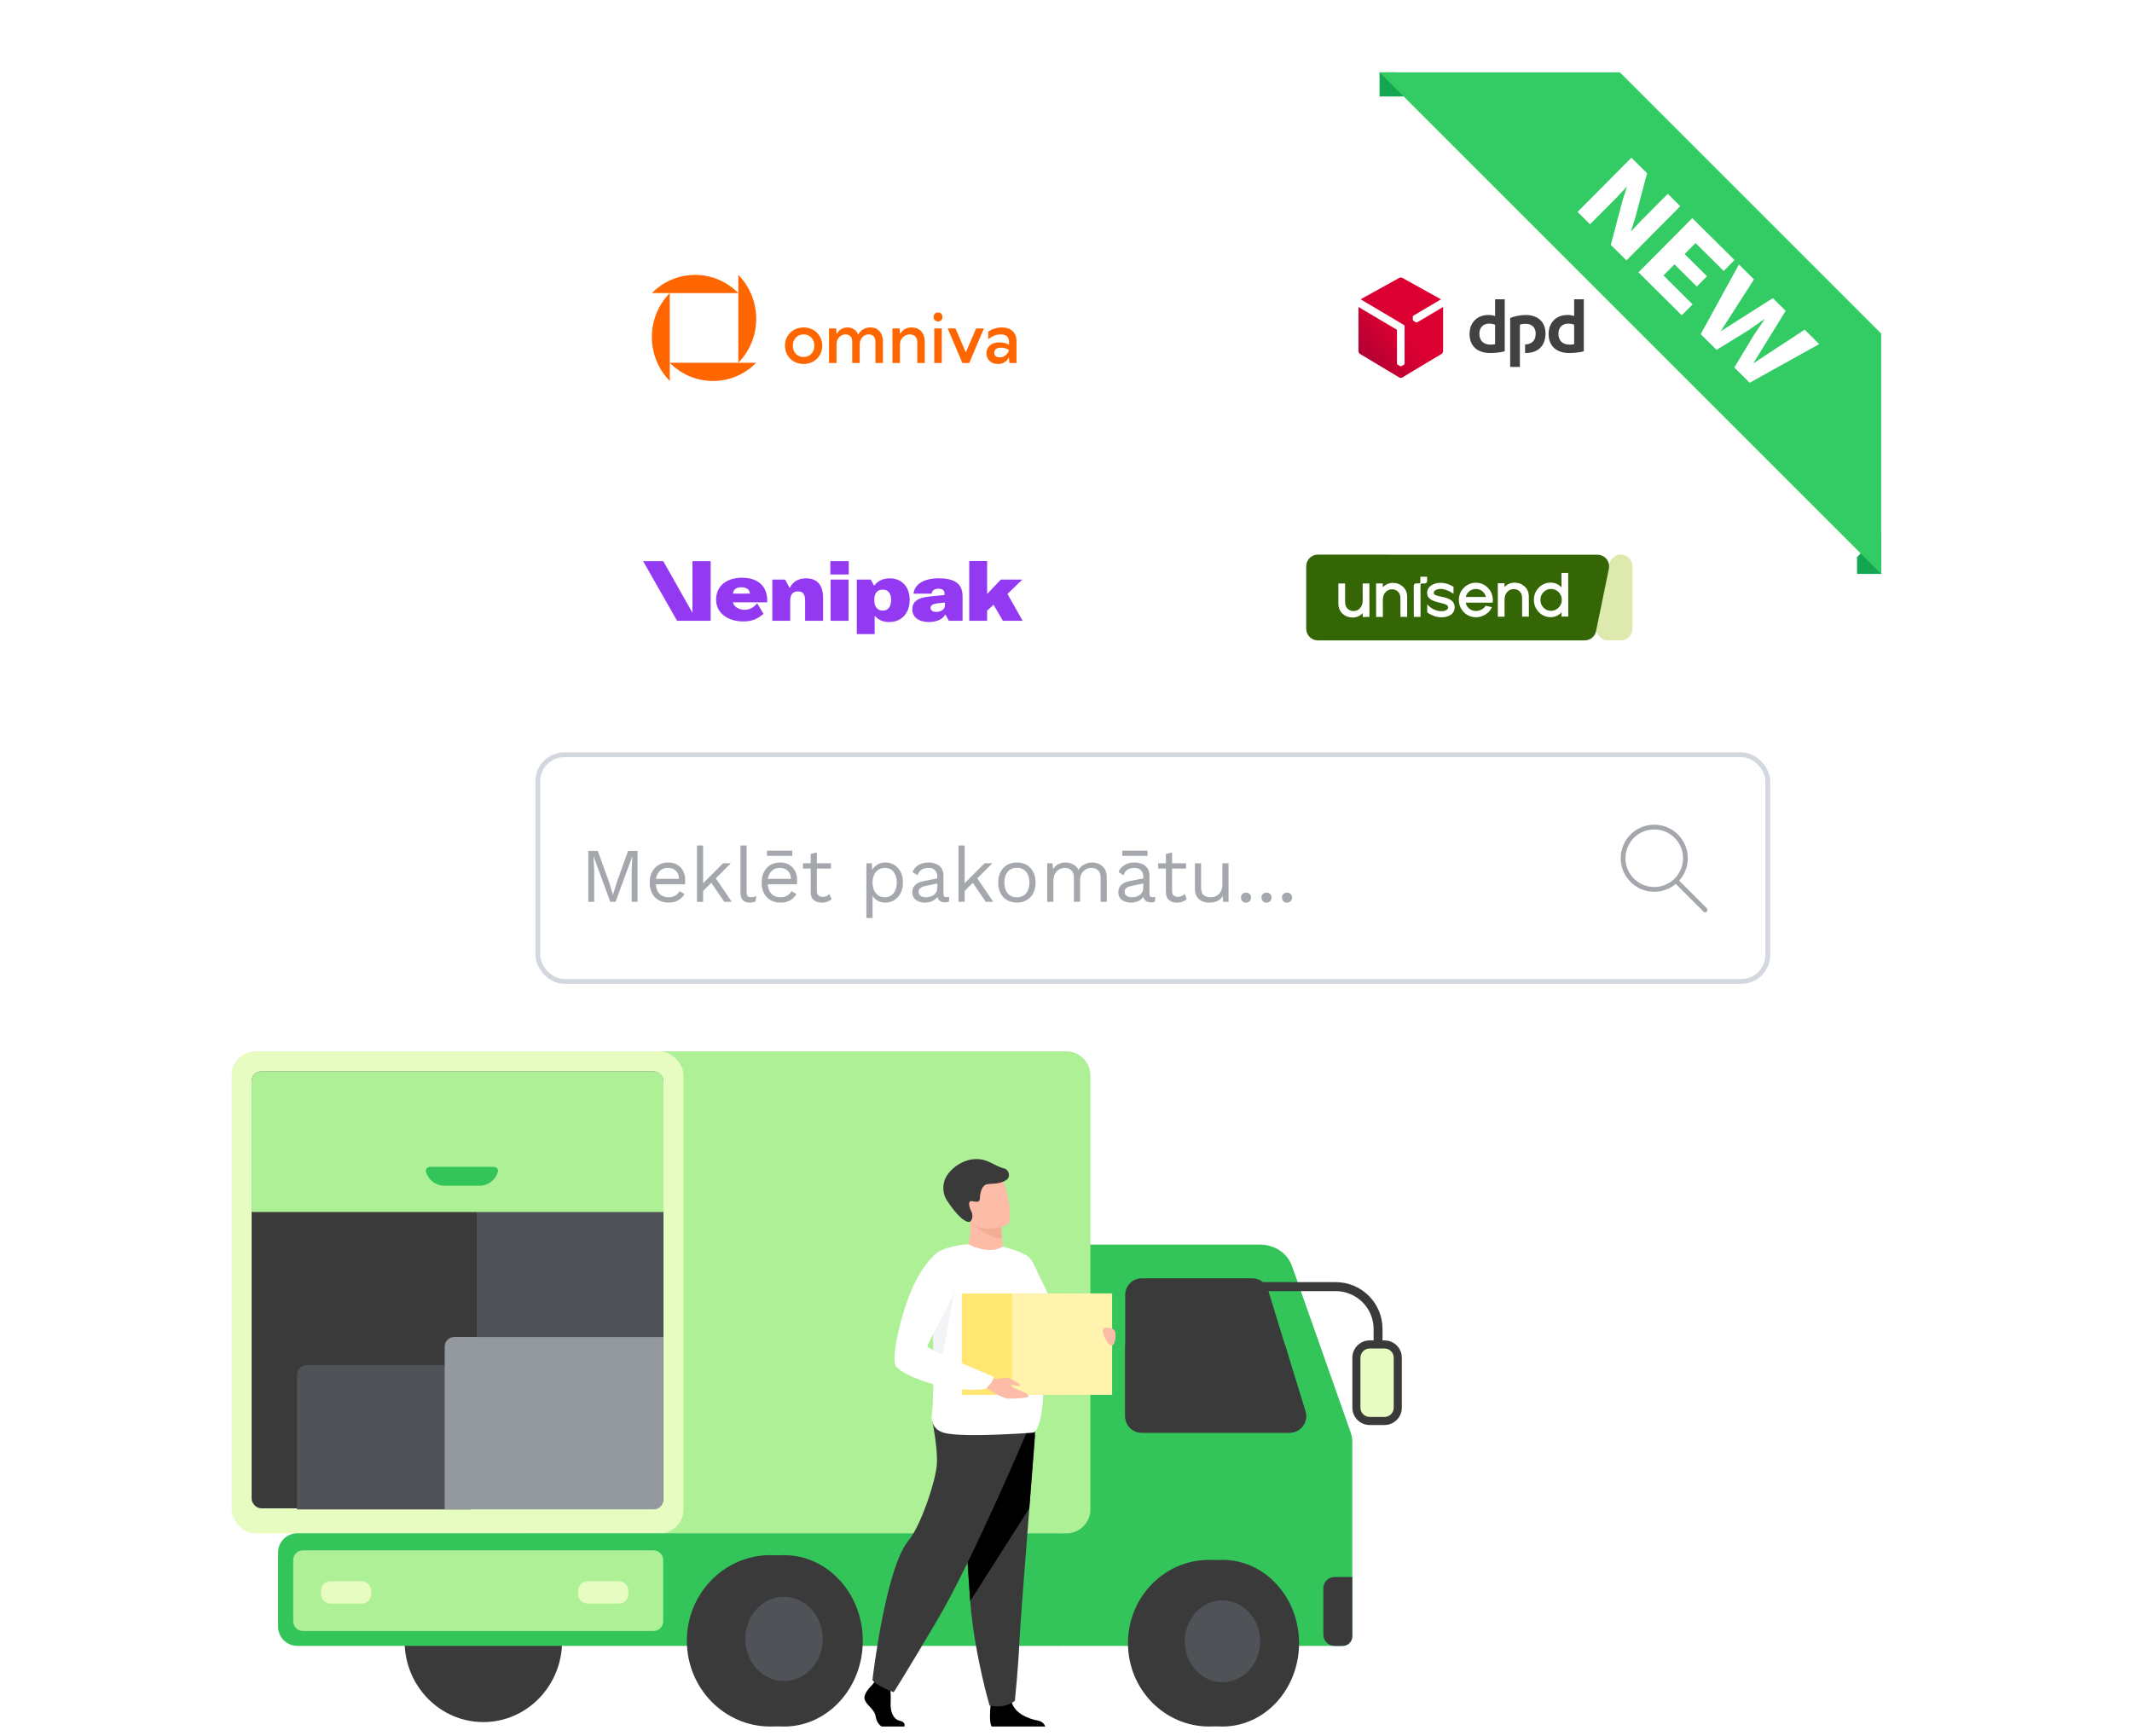 <svg width="442" height="360" viewBox="0 0 442 360" fill="none" xmlns="http://www.w3.org/2000/svg">
<g clip-path="url(#clip0_2069_51577)">
<g filter="url(#filter0_d_2069_51577)">
<rect x="93" y="20" width="292" height="240" rx="8" fill="white"/>
</g>
<g filter="url(#filter1_d_2069_51577)">
<rect x="111" y="44" width="124" height="48" rx="6" fill="white"/>
</g>
<path d="M166.602 67.893C164.366 67.893 162.74 69.547 162.74 71.684C162.74 73.82 164.366 75.475 166.602 75.475C168.839 75.475 170.465 73.82 170.465 71.684C170.465 69.547 168.839 67.893 166.602 67.893ZM166.602 74.027C165.315 74.027 164.366 73.062 164.366 71.684C164.366 70.305 165.315 69.341 166.602 69.341C167.89 69.341 168.839 70.305 168.839 71.684C168.839 73.062 167.89 74.027 166.602 74.027ZM138.854 60.775C133.905 65.807 133.905 73.967 138.854 79V75.225C143.803 80.258 151.826 80.258 156.775 75.225H138.854V60.775ZM180.473 67.893C178.575 67.893 177.965 69.341 177.965 69.341H177.898C177.898 69.341 177.423 67.893 175.661 67.893C174.102 67.893 173.492 69.203 173.492 69.203H173.425L173.357 68.1H171.866V75.268H173.425V71.408C173.425 70.168 174.306 69.341 175.254 69.341C176.135 69.341 176.678 69.823 176.678 70.926V75.268H178.236V71.408C178.236 70.168 179.117 69.341 180.066 69.341C180.947 69.341 181.489 69.823 181.489 70.926V75.268H183.048V70.857C183.048 68.996 182.032 67.893 180.473 67.893V67.893ZM153.064 57V75.225C158.012 70.193 158.012 62.033 153.064 57V57ZM135.143 60.775H153.064C148.115 55.742 140.091 55.742 135.143 60.775ZM200.264 72.993H200.196L198.095 68.1H196.469L199.518 75.268H200.942L203.991 68.1H202.365L200.264 72.993ZM207.688 67.893C205.899 67.893 204.875 68.795 204.875 68.795V70.243H205.078C205.078 70.243 205.926 69.341 207.485 69.341C208.569 69.341 209.179 69.892 209.179 70.857V71.477C209.179 71.477 208.433 70.995 207.146 70.995C205.451 70.995 204.503 71.96 204.503 73.311C204.503 74.51 205.451 75.475 206.875 75.475C208.637 75.475 209.111 74.165 209.111 74.165H209.179L209.247 75.268H210.738V70.788C210.738 68.996 209.653 67.893 207.688 67.893ZM207.213 74.096C206.536 74.096 206.129 73.752 206.129 73.132C206.129 72.511 206.603 72.098 207.417 72.098C208.637 72.098 209.179 72.58 209.179 72.58C209.179 72.58 208.84 74.096 207.213 74.096ZM194.462 64.792C193.961 64.792 193.554 65.136 193.554 65.729C193.554 66.308 193.961 66.653 194.462 66.653C194.977 66.653 195.384 66.308 195.384 65.729C195.384 65.136 194.977 64.792 194.462 64.792ZM193.69 75.268H195.249V68.1H193.69V75.268ZM188.945 67.893C187.251 67.893 186.641 69.203 186.641 69.203H186.573L186.505 68.1H185.014V75.268H186.573V71.408C186.573 70.237 187.522 69.341 188.606 69.341C189.555 69.341 190.165 69.892 190.165 70.926V75.268H191.724V70.857C191.724 68.996 190.639 67.893 188.945 67.893Z" fill="#FF6600"/>
<g filter="url(#filter2_d_2069_51577)">
<rect x="243" y="44" width="124" height="48" rx="6" fill="white"/>
</g>
<g clip-path="url(#clip1_2069_51577)">
<path d="M311.957 72.845C311.075 73.082 309.926 73.2 308.927 73.2C306.364 73.2 304.666 71.812 304.666 69.273C304.666 66.87 306.247 65.313 308.561 65.313C309.077 65.313 309.626 65.379 309.959 65.549V62.06H311.957V72.845ZM309.959 67.343C309.643 67.191 309.227 67.106 308.727 67.106C307.513 67.106 306.697 67.868 306.697 69.206C306.697 70.645 307.579 71.458 308.994 71.458C309.244 71.458 309.626 71.44 309.959 71.373V67.343V67.343ZM328.348 72.845C327.465 73.082 326.317 73.2 325.318 73.2C322.755 73.2 321.056 71.812 321.056 69.273C321.056 66.87 322.638 65.313 324.952 65.313C325.468 65.313 326.017 65.379 326.35 65.549V62.06H328.348V72.845H328.348ZM326.35 67.343C326.034 67.191 325.617 67.106 325.118 67.106C323.903 67.106 323.088 67.868 323.088 69.206C323.088 70.645 323.97 71.458 325.385 71.458C325.634 71.458 326.017 71.44 326.35 71.373V67.343ZM315.098 67.327C315.431 67.191 315.896 67.141 316.296 67.141C317.528 67.141 318.377 67.868 318.377 69.171C318.377 70.709 317.436 71.404 316.179 71.422V73.199C316.212 73.199 316.246 73.2 316.279 73.2C318.859 73.2 320.408 71.728 320.408 69.104C320.408 66.717 318.76 65.313 316.329 65.313C315.098 65.313 313.882 65.6 313.084 65.939V76.079H315.098V67.327Z" fill="#414042"/>
<path d="M293.825 66.829C293.742 66.878 293.613 66.874 293.532 66.824L293.057 66.537C293.019 66.512 292.983 66.473 292.956 66.426C292.955 66.424 292.953 66.421 292.952 66.418C292.921 66.368 292.904 66.315 292.902 66.266L292.89 65.703C292.887 65.608 292.948 65.493 293.031 65.443L298.74 62.061L290.729 57.621C290.641 57.571 290.524 57.547 290.408 57.547C290.291 57.547 290.175 57.571 290.086 57.621L282.075 62.061L291.05 67.374C291.133 67.421 291.196 67.53 291.196 67.629V75.38C291.196 75.478 291.128 75.589 291.044 75.635L290.561 75.908C290.521 75.929 290.47 75.941 290.416 75.941C290.413 75.941 290.41 75.941 290.407 75.941C290.349 75.942 290.295 75.931 290.253 75.908L289.769 75.635C289.686 75.59 289.619 75.478 289.619 75.38L289.619 68.471C289.615 68.42 289.578 68.359 289.538 68.335L281.632 63.654V72.823C281.632 73.028 281.774 73.281 281.948 73.385L290.091 78.269C290.178 78.32 290.293 78.346 290.408 78.346C290.522 78.346 290.637 78.321 290.724 78.269L298.868 73.385C299.042 73.28 299.184 73.028 299.183 72.823V63.654L293.825 66.829Z" fill="url(#paint0_linear_2069_51577)"/>
</g>
<g filter="url(#filter3_d_2069_51577)">
<rect x="111" y="100" width="124" height="48" rx="6" fill="white"/>
</g>
<g clip-path="url(#clip2_2069_51577)">
<path d="M170.639 123.988V128.723H166.916V124.537C166.916 123.22 166.462 122.621 165.434 122.621C164.372 122.621 163.816 123.289 163.816 124.587V128.723H160.111V120.177H162.757L163.716 121.92C164.372 120.604 165.535 119.92 167.118 119.92C169.427 119.92 170.639 121.322 170.639 123.988Z" fill="#9339F2"/>
<path d="M172.151 116.357H175.958V119.116H172.151V116.357ZM172.202 120.176H175.909V128.724H172.202V120.176Z" fill="#9339F2"/>
<path d="M184.481 119.92C183.115 119.92 181.939 120.433 181.231 121.456V121.462L181.229 121.458L180.523 120.177H177.625V131.482H181.33V127.681C182.105 128.537 183.047 128.979 184.362 128.979C186.889 128.979 188.591 127.186 188.591 124.381C188.592 121.699 186.956 119.92 184.481 119.92ZM183.032 126.62C181.953 126.62 181.263 125.818 181.263 124.586V124.279C181.263 122.963 181.919 122.261 183.014 122.261C184.127 122.261 184.75 123.031 184.75 124.381C184.751 125.766 184.109 126.62 183.032 126.62Z" fill="#9339F2"/>
<path d="M194.586 119.916C191.618 119.916 189.615 121.081 189.382 123.097H193.15C193.234 122.432 193.726 122.07 194.564 122.07C195.341 122.07 195.817 122.385 195.817 123.051V123.372L192.834 123.665C191.466 123.818 190.59 124.07 190.017 124.5C189.429 124.929 189.142 125.543 189.142 126.348C189.142 127.972 190.44 128.976 192.599 128.976C194.21 128.976 195.519 128.37 195.978 127.403V127.395L195.98 127.399C195.982 127.396 195.982 127.392 195.984 127.39V127.407L196.708 128.723H199.556V123.649C199.556 121.119 198.053 119.916 194.586 119.916ZM195.9 125.497C195.9 126.318 195.175 126.875 194.095 126.875C193.37 126.875 192.917 126.554 192.917 126.041C192.917 125.543 193.34 125.252 194.284 125.114L195.9 124.929V125.497Z" fill="#9339F2"/>
<path d="M205.984 125.395L204.648 126.622V128.725H200.942V116.332H204.648V123.17L207.495 120.177H211.943L208.864 123.161L212.011 128.725H207.916L205.984 125.395Z" fill="#9339F2"/>
<path d="M147.33 116.357V128.724H140.371L133.327 116.357H137.502L143.563 127.066V116.357H147.33Z" fill="#9339F2"/>
<path d="M159.055 124.515C159.055 121.656 157.288 119.895 154.083 119.798C153.99 119.794 153.894 119.793 153.797 119.793C153.502 119.793 153.207 119.809 152.937 119.847C150.187 120.13 148.457 121.825 148.457 124.361C148.457 127.181 151.024 128.852 153.986 128.852C155.274 128.852 156.494 128.695 157.893 127.607C158.022 127.507 158.154 127.398 158.287 127.28L156.971 125.097C156.878 125.206 156.774 125.322 156.658 125.439C156.156 125.942 155.419 126.453 154.326 126.453C153.148 126.453 152.098 125.738 151.962 124.888H159.055L159.055 124.515ZM151.962 123.092C152.045 122.172 152.672 121.778 153.745 121.778C154.811 121.778 155.452 122.288 155.452 123.092H151.962Z" fill="#9339F2"/>
</g>
<g filter="url(#filter4_d_2069_51577)">
<rect x="243" y="100" width="124" height="48" rx="6" fill="white"/>
</g>
<path d="M336.024 132.782H333.369C331.857 132.782 330.721 131.393 331.013 129.901L333.667 116.948C333.889 115.816 334.876 115 336.024 115C337.35 115 338.425 116.081 338.425 117.415V130.368C338.425 131.701 337.35 132.782 336.024 132.782Z" fill="#DEEAAD"/>
<path d="M328.538 132.784L273.203 132.783C271.878 132.783 270.803 131.702 270.803 130.369V117.415C270.803 116.082 271.878 115.002 273.203 115.002L331.197 115.027C332.72 115.027 333.858 116.434 333.547 117.932L330.888 130.886C330.657 132.006 329.675 132.784 328.538 132.784Z" fill="#356606"/>
<path d="M282.509 124.532C282.509 125.18 282.328 125.69 281.968 126.098C281.605 126.503 281.166 126.699 280.605 126.702C280.116 126.701 279.719 126.541 279.375 126.206C279.041 125.877 278.87 125.435 278.868 124.837L278.861 120.993L277.465 120.996L277.472 125.151C277.472 126.017 277.766 126.738 278.35 127.262C278.924 127.783 279.626 128.046 280.422 128.044C280.96 128.043 281.443 127.916 281.86 127.661C282.111 127.508 282.327 127.324 282.514 127.117L282.515 127.928L283.911 127.925L283.899 120.984L282.503 120.987L282.509 124.532Z" fill="white"/>
<path d="M290.847 121.646C290.272 121.126 289.57 120.863 288.774 120.865C288.237 120.866 287.754 120.99 287.338 121.241C287.086 121.392 286.87 121.574 286.683 121.78L286.681 120.981L285.285 120.983L285.297 127.924L286.693 127.922L286.687 124.377C286.687 123.729 286.868 123.216 287.229 122.804C287.593 122.395 288.031 122.198 288.591 122.194C289.09 122.195 289.489 122.353 289.828 122.679C290.155 122.997 290.326 123.447 290.329 124.071L290.335 127.915L291.731 127.913L291.724 123.745C291.725 122.887 291.43 122.17 290.847 121.646Z" fill="white"/>
<path d="M299.122 123.799L299.122 123.799C298.361 123.645 297.835 123.502 297.572 123.384C297.448 123.329 297.367 123.264 297.317 123.194C297.267 123.124 297.241 123.046 297.24 122.939C297.241 122.82 297.27 122.722 297.329 122.629C297.389 122.537 297.485 122.448 297.624 122.366C297.909 122.2 298.239 122.115 298.627 122.114C299.376 122.113 300.191 122.386 301.073 122.953L301.338 123.124L301.335 121.663L301.25 121.613C300.378 121.104 299.5 120.846 298.625 120.848C297.911 120.848 297.272 121.031 296.724 121.396C296.445 121.581 296.229 121.804 296.085 122.065C295.94 122.326 295.868 122.622 295.869 122.942C295.866 123.487 296.105 123.947 296.552 124.252C296.989 124.555 297.634 124.788 298.497 124.973L298.496 124.972C299.172 125.118 299.643 125.277 299.886 125.427C300.009 125.503 300.092 125.582 300.144 125.66C300.195 125.739 300.219 125.816 300.219 125.908V125.91V125.913L300.22 125.932C300.22 126.039 300.195 126.131 300.143 126.219C300.092 126.307 300.011 126.393 299.893 126.475C299.656 126.64 299.314 126.732 298.858 126.733C298.329 126.734 297.829 126.624 297.351 126.403C296.866 126.179 296.478 125.913 296.181 125.608L295.886 125.304L295.889 126.991L295.965 127.042C296.913 127.678 297.885 128.002 298.873 128C299.632 127.999 300.277 127.822 300.79 127.461C301.311 127.098 301.583 126.552 301.578 125.893C301.58 125.377 301.377 124.923 300.993 124.578C300.601 124.225 299.98 123.976 299.122 123.799Z" fill="white"/>
<path d="M309.454 123.901C309.454 123.9 309.453 123.899 309.453 123.898C309.453 123.897 309.453 123.896 309.453 123.894C309.331 123.031 308.937 122.295 308.286 121.714C307.635 121.128 306.857 120.831 305.985 120.834C305.012 120.834 304.166 121.187 303.483 121.878C302.798 122.567 302.45 123.424 302.453 124.41C302.453 125.388 302.802 126.243 303.485 126.937C304.166 127.635 305.017 127.99 305.998 127.986C306.663 127.985 307.295 127.811 307.884 127.468C308.474 127.125 308.916 126.664 309.194 126.092L309.289 125.897L308.013 125.599L307.946 125.693C307.732 125.994 307.454 126.233 307.106 126.413C306.758 126.592 306.391 126.682 305.996 126.683C305.42 126.682 304.944 126.509 304.536 126.155C304.177 125.842 303.968 125.45 303.883 124.966L309.439 124.956L309.466 124.817C309.491 124.69 309.503 124.556 309.503 124.415C309.503 124.253 309.486 124.081 309.454 123.901ZM303.887 123.787C303.977 123.35 304.185 122.979 304.537 122.663C304.94 122.304 305.409 122.128 305.975 122.125C306.533 122.126 306.993 122.3 307.39 122.657C307.736 122.971 307.945 123.343 308.043 123.779L303.887 123.787Z" fill="white"/>
<path d="M316.077 121.599C315.502 121.079 314.801 120.816 314.005 120.818C313.467 120.819 312.984 120.943 312.568 121.194C312.317 121.345 312.1 121.527 311.913 121.733L311.911 120.934L310.516 120.937L310.528 127.877L311.924 127.875L311.918 124.33C311.918 123.682 312.099 123.169 312.459 122.758C312.823 122.348 313.261 122.151 313.821 122.147C314.32 122.148 314.72 122.306 315.058 122.632C315.386 122.95 315.557 123.4 315.559 124.025L315.566 127.868L316.962 127.866L316.954 123.699C316.955 122.84 316.66 122.123 316.077 121.599Z" fill="white"/>
<path d="M323.715 118.799L323.715 118.972L323.72 121.792C323.501 121.55 323.247 121.343 322.953 121.181C322.502 120.93 322.002 120.806 321.464 120.807C320.506 120.807 319.675 121.164 319.009 121.859C318.341 122.553 318.002 123.411 318.006 124.396C318.006 125.365 318.35 126.217 319.024 126.915C319.695 127.617 320.526 127.975 321.477 127.972C322.015 127.971 322.515 127.842 322.965 127.586C323.258 127.42 323.511 127.212 323.729 126.973L323.731 127.856L325.127 127.853L325.111 118.797L323.715 118.799ZM323.133 125.983C322.69 126.434 322.179 126.652 321.561 126.655C320.933 126.655 320.425 126.44 319.994 125.995C319.564 125.548 319.355 125.026 319.352 124.393C319.353 123.752 319.562 123.228 319.993 122.783C320.427 122.34 320.934 122.126 321.553 122.123C322.18 122.124 322.694 122.339 323.133 122.784C323.571 123.233 323.784 123.754 323.787 124.385C323.786 125.008 323.574 125.528 323.133 125.983Z" fill="white"/>
<path d="M294.468 120.721C294.468 120.857 294.359 120.967 294.224 120.967L293.578 120.968C293.311 120.969 293.095 121.187 293.096 121.455L293.107 127.91L294.503 127.908L294.491 121.236C294.491 121.1 294.6 120.99 294.736 120.989L295.369 120.988C295.643 120.988 295.864 120.765 295.863 120.49L295.862 119.584L294.466 119.586L294.468 120.721Z" fill="white"/>
<rect x="111.5" y="156.5" width="255" height="47" rx="5.5" fill="white" stroke="#D3D8DE"/>
<path d="M342.955 171C346.796 171 349.91 174.114 349.91 177.955C349.91 179.741 349.236 181.37 348.129 182.602L353.855 188.328C354.048 188.521 354.048 188.834 353.855 189.026C353.684 189.198 353.418 189.216 353.226 189.083L353.157 189.026L347.418 183.287C346.21 184.299 344.654 184.91 342.955 184.91C339.114 184.91 336 181.796 336 177.955C336 174.114 339.114 171 342.955 171ZM342.955 171.987C339.659 171.987 336.987 174.659 336.987 177.955C336.987 181.251 339.659 183.923 342.955 183.923C346.251 183.923 348.923 181.251 348.923 177.955C348.923 174.659 346.251 171.987 342.955 171.987Z" fill="#A4A8AD"/>
<path d="M132.174 176.44V187H130.958V180.36L131.102 177.576H131.086L127.614 187H126.526L123.054 177.576H123.038L123.182 180.36V187H121.966V176.44H123.934L126.254 182.856L127.054 185.496H127.086L127.902 182.872L130.206 176.44H132.174ZM138.602 187.16C137.844 187.16 137.167 186.995 136.57 186.664C135.983 186.333 135.524 185.859 135.194 185.24C134.863 184.611 134.698 183.864 134.698 183C134.698 182.136 134.863 181.395 135.194 180.776C135.524 180.147 135.978 179.667 136.554 179.336C137.13 179.005 137.786 178.84 138.522 178.84C139.268 178.84 139.903 179 140.426 179.32C140.959 179.64 141.364 180.077 141.642 180.632C141.919 181.176 142.058 181.789 142.058 182.472C142.058 182.653 142.052 182.819 142.042 182.968C142.031 183.117 142.015 183.251 141.994 183.368H135.53V182.232H141.434L140.778 182.36C140.778 181.592 140.564 181 140.138 180.584C139.722 180.168 139.172 179.96 138.49 179.96C137.967 179.96 137.514 180.083 137.13 180.328C136.756 180.563 136.463 180.909 136.25 181.368C136.047 181.816 135.946 182.36 135.946 183C135.946 183.629 136.052 184.173 136.266 184.632C136.479 185.091 136.778 185.443 137.162 185.688C137.556 185.923 138.026 186.04 138.57 186.04C139.156 186.04 139.631 185.928 139.994 185.704C140.367 185.48 140.666 185.176 140.89 184.792L141.898 185.384C141.695 185.747 141.434 186.061 141.114 186.328C140.804 186.595 140.436 186.803 140.01 186.952C139.594 187.091 139.124 187.16 138.602 187.16ZM151.516 179L148.06 182.456L147.756 182.76L145.132 185.384V183.784L149.9 179H151.516ZM145.772 175.32V187H144.492V175.32H145.772ZM148.172 181.8L151.708 187H150.156L147.1 182.52L148.172 181.8ZM154.786 175.32V184.968C154.786 185.373 154.861 185.656 155.01 185.816C155.159 185.965 155.399 186.04 155.73 186.04C155.943 186.04 156.119 186.024 156.258 185.992C156.397 185.96 156.583 185.901 156.818 185.816L156.61 186.936C156.439 187.011 156.253 187.064 156.05 187.096C155.847 187.139 155.639 187.16 155.426 187.16C154.775 187.16 154.29 186.984 153.97 186.632C153.661 186.28 153.506 185.741 153.506 185.016V175.32H154.786ZM161.805 187.16C161.047 187.16 160.37 186.995 159.773 186.664C159.186 186.333 158.727 185.859 158.397 185.24C158.066 184.611 157.901 183.864 157.901 183C157.901 182.136 158.066 181.395 158.397 180.776C158.727 180.147 159.181 179.667 159.757 179.336C160.333 179.005 160.989 178.84 161.725 178.84C162.471 178.84 163.106 179 163.629 179.32C164.162 179.64 164.567 180.077 164.845 180.632C165.122 181.176 165.261 181.789 165.261 182.472C165.261 182.653 165.255 182.819 165.245 182.968C165.234 183.117 165.218 183.251 165.197 183.368H158.733V182.232H164.637L163.981 182.36C163.981 181.592 163.767 181 163.341 180.584C162.925 180.168 162.375 179.96 161.693 179.96C161.17 179.96 160.717 180.083 160.333 180.328C159.959 180.563 159.666 180.909 159.453 181.368C159.25 181.816 159.149 182.36 159.149 183C159.149 183.629 159.255 184.173 159.469 184.632C159.682 185.091 159.981 185.443 160.365 185.688C160.759 185.923 161.229 186.04 161.773 186.04C162.359 186.04 162.834 185.928 163.197 185.704C163.57 185.48 163.869 185.176 164.093 184.792L165.101 185.384C164.898 185.747 164.637 186.061 164.317 186.328C164.007 186.595 163.639 186.803 163.213 186.952C162.797 187.091 162.327 187.16 161.805 187.16ZM164.253 176.392V177.464H159.005V176.392H164.253ZM169.349 176.728V184.792C169.349 185.187 169.461 185.48 169.685 185.672C169.909 185.864 170.197 185.96 170.549 185.96C170.858 185.96 171.125 185.907 171.349 185.8C171.573 185.693 171.775 185.549 171.957 185.368L172.405 186.44C172.159 186.664 171.866 186.84 171.525 186.968C171.194 187.096 170.81 187.16 170.373 187.16C169.967 187.16 169.589 187.091 169.237 186.952C168.885 186.803 168.602 186.573 168.389 186.264C168.186 185.944 168.079 185.528 168.069 185.016V177.08L169.349 176.728ZM172.261 179V180.104H166.469V179H172.261ZM179.617 190.36V179H180.737L180.849 180.952L180.673 180.728C180.812 180.355 181.02 180.029 181.297 179.752C181.574 179.464 181.91 179.24 182.305 179.08C182.7 178.92 183.126 178.84 183.585 178.84C184.236 178.84 184.833 179.005 185.377 179.336C185.932 179.667 186.374 180.141 186.705 180.76C187.036 181.379 187.201 182.125 187.201 183C187.201 183.864 187.03 184.611 186.689 185.24C186.358 185.859 185.916 186.333 185.361 186.664C184.806 186.995 184.198 187.16 183.537 187.16C182.876 187.16 182.294 187 181.793 186.68C181.302 186.349 180.95 185.933 180.737 185.432L180.897 185.192V190.36H179.617ZM183.409 186.04C184.198 186.04 184.812 185.763 185.249 185.208C185.697 184.653 185.921 183.917 185.921 183C185.921 182.083 185.702 181.347 185.265 180.792C184.838 180.237 184.236 179.96 183.457 179.96C182.945 179.96 182.497 180.088 182.113 180.344C181.729 180.589 181.43 180.941 181.217 181.4C181.004 181.848 180.897 182.381 180.897 183C180.897 183.608 180.998 184.141 181.201 184.6C181.414 185.059 181.708 185.416 182.081 185.672C182.465 185.917 182.908 186.04 183.409 186.04ZM194.32 181.832C194.32 181.235 194.16 180.776 193.84 180.456C193.52 180.125 193.067 179.96 192.48 179.96C191.925 179.96 191.456 180.083 191.072 180.328C190.688 180.563 190.405 180.947 190.224 181.48L189.184 180.84C189.397 180.243 189.792 179.763 190.368 179.4C190.944 179.027 191.659 178.84 192.512 178.84C193.088 178.84 193.611 178.941 194.08 179.144C194.549 179.336 194.917 179.635 195.184 180.04C195.461 180.435 195.6 180.947 195.6 181.576V185.448C195.6 185.832 195.803 186.024 196.208 186.024C196.411 186.024 196.608 185.997 196.8 185.944L196.736 186.952C196.523 187.059 196.245 187.112 195.904 187.112C195.595 187.112 195.317 187.053 195.072 186.936C194.827 186.819 194.635 186.643 194.496 186.408C194.357 186.163 194.288 185.859 194.288 185.496V185.336L194.608 185.384C194.48 185.8 194.261 186.141 193.952 186.408C193.643 186.664 193.296 186.856 192.912 186.984C192.528 187.101 192.149 187.16 191.776 187.16C191.307 187.16 190.869 187.08 190.464 186.92C190.059 186.76 189.733 186.52 189.488 186.2C189.253 185.869 189.136 185.464 189.136 184.984C189.136 184.387 189.333 183.896 189.728 183.512C190.133 183.117 190.693 182.851 191.408 182.712L194.576 182.088V183.144L192 183.672C191.477 183.779 191.088 183.928 190.832 184.12C190.576 184.312 190.448 184.579 190.448 184.92C190.448 185.251 190.576 185.523 190.832 185.736C191.099 185.939 191.472 186.04 191.952 186.04C192.261 186.04 192.555 186.003 192.832 185.928C193.12 185.843 193.376 185.72 193.6 185.56C193.824 185.389 194 185.181 194.128 184.936C194.256 184.68 194.32 184.381 194.32 184.04V181.832ZM205.735 179L202.279 182.456L201.975 182.76L199.351 185.384V183.784L204.119 179H205.735ZM199.991 175.32V187H198.711V175.32H199.991ZM202.391 181.8L205.927 187H204.375L201.319 182.52L202.391 181.8ZM210.82 178.84C211.577 178.84 212.244 179.005 212.82 179.336C213.406 179.667 213.865 180.147 214.196 180.776C214.526 181.395 214.692 182.136 214.692 183C214.692 183.864 214.526 184.611 214.196 185.24C213.865 185.859 213.406 186.333 212.82 186.664C212.244 186.995 211.577 187.16 210.82 187.16C210.073 187.16 209.406 186.995 208.82 186.664C208.233 186.333 207.774 185.859 207.444 185.24C207.113 184.611 206.948 183.864 206.948 183C206.948 182.136 207.113 181.395 207.444 180.776C207.774 180.147 208.233 179.667 208.82 179.336C209.406 179.005 210.073 178.84 210.82 178.84ZM210.82 179.944C210.276 179.944 209.812 180.067 209.428 180.312C209.044 180.557 208.745 180.909 208.532 181.368C208.329 181.816 208.228 182.36 208.228 183C208.228 183.629 208.329 184.173 208.532 184.632C208.745 185.091 209.044 185.443 209.428 185.688C209.812 185.933 210.276 186.056 210.82 186.056C211.364 186.056 211.828 185.933 212.212 185.688C212.596 185.443 212.889 185.091 213.092 184.632C213.305 184.173 213.412 183.629 213.412 183C213.412 182.36 213.305 181.816 213.092 181.368C212.889 180.909 212.596 180.557 212.212 180.312C211.828 180.067 211.364 179.944 210.82 179.944ZM217.101 187V179H218.221L218.301 180.248C218.589 179.757 218.963 179.4 219.421 179.176C219.891 178.952 220.371 178.84 220.861 178.84C221.427 178.84 221.96 178.968 222.461 179.224C222.963 179.48 223.347 179.875 223.613 180.408C223.784 180.045 224.024 179.752 224.333 179.528C224.643 179.293 224.979 179.123 225.341 179.016C225.715 178.899 226.067 178.84 226.397 178.84C226.909 178.84 227.395 178.947 227.853 179.16C228.323 179.373 228.707 179.704 229.005 180.152C229.304 180.6 229.453 181.176 229.453 181.88V187H228.173V182.008C228.173 181.283 227.992 180.76 227.629 180.44C227.267 180.12 226.819 179.96 226.285 179.96C225.869 179.96 225.48 180.061 225.117 180.264C224.755 180.467 224.461 180.765 224.237 181.16C224.024 181.555 223.917 182.04 223.917 182.616V187H222.637V182.008C222.637 181.283 222.456 180.76 222.093 180.44C221.731 180.12 221.283 179.96 220.749 179.96C220.397 179.96 220.035 180.056 219.661 180.248C219.299 180.429 218.995 180.723 218.749 181.128C218.504 181.533 218.381 182.067 218.381 182.728V187H217.101ZM237.023 181.832C237.023 181.235 236.863 180.776 236.543 180.456C236.223 180.125 235.77 179.96 235.183 179.96C234.629 179.96 234.159 180.083 233.775 180.328C233.391 180.563 233.109 180.947 232.927 181.48L231.887 180.84C232.101 180.243 232.495 179.763 233.071 179.4C233.647 179.027 234.362 178.84 235.215 178.84C235.791 178.84 236.314 178.941 236.783 179.144C237.253 179.336 237.621 179.635 237.887 180.04C238.165 180.435 238.303 180.947 238.303 181.576V185.448C238.303 185.832 238.506 186.024 238.911 186.024C239.114 186.024 239.311 185.997 239.503 185.944L239.439 186.952C239.226 187.059 238.949 187.112 238.607 187.112C238.298 187.112 238.021 187.053 237.775 186.936C237.53 186.819 237.338 186.643 237.199 186.408C237.061 186.163 236.991 185.859 236.991 185.496V185.336L237.311 185.384C237.183 185.8 236.965 186.141 236.655 186.408C236.346 186.664 235.999 186.856 235.615 186.984C235.231 187.101 234.853 187.16 234.479 187.16C234.01 187.16 233.573 187.08 233.167 186.92C232.762 186.76 232.437 186.52 232.191 186.2C231.957 185.869 231.839 185.464 231.839 184.984C231.839 184.387 232.037 183.896 232.431 183.512C232.837 183.117 233.397 182.851 234.111 182.712L237.279 182.088V183.144L234.703 183.672C234.181 183.779 233.791 183.928 233.535 184.12C233.279 184.312 233.151 184.579 233.151 184.92C233.151 185.251 233.279 185.523 233.535 185.736C233.802 185.939 234.175 186.04 234.655 186.04C234.965 186.04 235.258 186.003 235.535 185.928C235.823 185.843 236.079 185.72 236.303 185.56C236.527 185.389 236.703 185.181 236.831 184.936C236.959 184.68 237.023 184.381 237.023 184.04V181.832ZM237.903 176.392V177.464H232.655V176.392H237.903ZM242.989 176.728V184.792C242.989 185.187 243.101 185.48 243.325 185.672C243.549 185.864 243.837 185.96 244.189 185.96C244.499 185.96 244.765 185.907 244.989 185.8C245.213 185.693 245.416 185.549 245.597 185.368L246.045 186.44C245.8 186.664 245.507 186.84 245.165 186.968C244.835 187.096 244.451 187.16 244.013 187.16C243.608 187.16 243.229 187.091 242.877 186.952C242.525 186.803 242.243 186.573 242.029 186.264C241.827 185.944 241.72 185.528 241.709 185.016V177.08L242.989 176.728ZM245.901 179V180.104H240.109V179H245.901ZM250.7 187.16C250.188 187.16 249.703 187.064 249.244 186.872C248.796 186.68 248.428 186.371 248.14 185.944C247.863 185.507 247.724 184.941 247.724 184.248V179H249.004V183.912C249.004 184.723 249.18 185.283 249.532 185.592C249.884 185.891 250.38 186.04 251.02 186.04C251.319 186.04 251.612 185.992 251.9 185.896C252.188 185.789 252.444 185.629 252.668 185.416C252.903 185.192 253.084 184.909 253.212 184.568C253.351 184.227 253.42 183.821 253.42 183.352V179H254.7V187H253.58L253.5 185.784C253.223 186.264 252.844 186.616 252.364 186.84C251.895 187.053 251.34 187.16 250.7 187.16ZM258.319 185.08C258.629 185.08 258.879 185.176 259.071 185.368C259.263 185.56 259.359 185.811 259.359 186.12C259.359 186.429 259.263 186.68 259.071 186.872C258.879 187.064 258.629 187.16 258.319 187.16C258.01 187.16 257.759 187.064 257.567 186.872C257.375 186.68 257.279 186.429 257.279 186.12C257.279 185.811 257.375 185.56 257.567 185.368C257.759 185.176 258.01 185.08 258.319 185.08ZM262.569 185.08C262.879 185.08 263.129 185.176 263.321 185.368C263.513 185.56 263.609 185.811 263.609 186.12C263.609 186.429 263.513 186.68 263.321 186.872C263.129 187.064 262.879 187.16 262.569 187.16C262.26 187.16 262.009 187.064 261.817 186.872C261.625 186.68 261.529 186.429 261.529 186.12C261.529 185.811 261.625 185.56 261.817 185.368C262.009 185.176 262.26 185.08 262.569 185.08ZM266.819 185.08C267.129 185.08 267.379 185.176 267.571 185.368C267.763 185.56 267.859 185.811 267.859 186.12C267.859 186.429 267.763 186.68 267.571 186.872C267.379 187.064 267.129 187.16 266.819 187.16C266.51 187.16 266.259 187.064 266.067 186.872C265.875 186.68 265.779 186.429 265.779 186.12C265.779 185.811 265.875 185.56 266.067 185.368C266.259 185.176 266.51 185.08 266.819 185.08Z" fill="#A4A8AD"/>
<path d="M286 20V15H289.5L294.5 20H286Z" fill="#15A652"/>
<path d="M390 119L385 119L385 115.5L390 110.5L390 119Z" fill="#15A652"/>
<path d="M286 15L390 119V69.171L335.829 15H286Z" fill="#32CB64"/>
<path d="M348.351 42.758L337.191 53.999L333.938 50.769L336.483 41.222L337.289 38.708L337.272 38.691L335.277 40.837L329.646 46.508L327.057 43.938L338.217 32.697L341.47 35.927L338.925 45.473L338.12 47.988L338.137 48.005L340.132 45.859L345.762 40.188L348.351 42.758ZM339.681 56.471L350.841 45.23L359.596 53.922L357.347 56.187L351.522 50.404L349.256 52.686L353.889 57.285L351.775 59.414L347.142 54.815L344.86 57.114L350.906 63.117L348.657 65.382L339.681 56.471ZM352.589 69.286L360.513 54.832L363.63 57.927L356.727 68.694L367.547 61.816L370.204 64.454L363.472 75.356L374.138 68.36L377.153 71.353L362.74 79.364L359.555 76.202L363.637 69.433L365.849 66.183L365.815 66.15L362.598 68.401L355.876 72.549L352.589 69.286Z" fill="white"/>
<g filter="url(#filter5_d_2069_51577)">
<path d="M218.715 339.278H276.354C277.458 339.278 278.354 338.382 278.354 337.278V297.122C278.371 296.383 278.248 295.661 278.002 294.975L265.866 260.543C264.933 257.869 262.255 256.074 259.243 256.074H218.715V339.278Z" fill="#33C45A"/>
<path d="M278.355 337.279C278.355 338.383 277.46 339.279 276.355 339.279H274.692C273.389 339.279 272.349 338.223 272.349 336.939V327.332C272.349 326.048 273.406 324.992 274.692 324.992H278.355V337.279Z" fill="#3A3A3B"/>
<path d="M282.754 280.056H284.621V273.546C284.621 268.197 280.271 263.852 274.916 263.852H259.082V265.717H274.916C279.249 265.717 282.772 269.235 282.772 273.564V280.056H282.754Z" fill="#3A3A3B"/>
<path d="M285.028 293.479H281.963C279.973 293.479 278.37 291.878 278.37 289.89V279.527C278.37 277.539 279.973 275.938 281.963 275.938H285.028C287.018 275.938 288.621 277.539 288.621 279.527V289.89C288.621 291.878 287.001 293.479 285.028 293.479Z" fill="#3A3A3B"/>
<path d="M285.025 291.808C286.082 291.808 286.945 290.946 286.945 289.89V279.527C286.945 278.471 286.082 277.609 285.025 277.609H281.961C280.904 277.609 280.041 278.471 280.041 279.527V289.89C280.041 290.946 280.904 291.808 281.961 291.808H285.025Z" fill="#E7FCC0"/>
<path d="M265.341 295.084H234.711C232.809 295.084 231.277 293.553 231.277 291.653V266.493C231.277 264.593 232.809 263.062 234.711 263.062H257.608C259.123 263.062 260.462 264.048 260.902 265.491L268.617 290.65C269.303 292.85 267.648 295.084 265.341 295.084Z" fill="#3A3A3B"/>
<path d="M264.407 276.869L268.634 290.628C269.303 292.845 267.665 295.062 265.341 295.062H234.711C232.809 295.062 231.277 293.531 231.277 291.631V276.852H264.407V276.869Z" fill="#3A3A3B"/>
<path d="M248.669 355.996C239.379 355.996 231.847 348.261 231.847 338.719C231.847 329.177 239.379 321.441 248.669 321.441C257.96 321.441 265.492 329.177 265.492 338.719C265.492 348.261 257.96 355.996 248.669 355.996Z" fill="#3A3A3B"/>
<path d="M251.441 355.999C242.673 355.999 235.565 348.263 235.565 338.72C235.565 329.177 242.673 321.441 251.441 321.441C260.209 321.441 267.316 329.177 267.316 338.72C267.316 348.263 260.209 355.999 251.441 355.999Z" fill="#3A3A3B"/>
<path d="M259.25 338.337C259.25 343.024 255.756 346.822 251.441 346.822C247.125 346.822 243.631 343.024 243.631 338.337C243.631 333.649 247.125 329.852 251.441 329.852C255.756 329.852 259.25 333.649 259.25 338.337Z" fill="#4F5358"/>
<path d="M98.204 355.078C89.186 355.078 81.876 347.563 81.876 338.293C81.876 329.023 89.186 321.508 98.204 321.508C107.221 321.508 114.531 329.023 114.531 338.293C114.531 347.563 107.221 355.078 98.204 355.078Z" fill="#3A3A3B"/>
<path d="M101.188 221C101.188 218.239 103.426 216 106.187 216H219.059C221.821 216 224.059 218.239 224.059 221V310.964C224.059 313.725 221.821 315.964 219.059 315.964H106.187C103.426 315.964 101.188 313.725 101.188 310.964V221Z" fill="#AEF095"/>
<rect x="46" y="216" width="93.716" height="99.963" rx="5" fill="#E7FCC0"/>
<rect x="50.164" y="220.164" width="85.385" height="90.592" rx="2" fill="#3A3A3B"/>
<path d="M95.505 310.984H59.574V283.074C59.574 281.969 60.47 281.074 61.574 281.074H95.505V310.984Z" fill="#4F5358"/>
<path d="M133.524 310.977H90.188V277.225C90.188 276.12 91.083 275.225 92.188 275.225H135.524V308.977C135.524 310.081 134.629 310.977 133.524 310.977Z" fill="#93999E"/>
<path d="M135.511 275.23H96.832V243.203C96.832 242.098 97.728 241.203 98.832 241.203H135.511V275.23Z" fill="#4F5358"/>
<path d="M218.155 339.277H59.644C57.435 339.277 55.644 337.486 55.644 335.277V319.93C55.644 317.721 57.435 315.93 59.644 315.93H218.155C220.621 315.93 222.629 317.935 222.629 320.399V334.826C222.629 337.289 220.621 339.277 218.155 339.277Z" fill="#33C45A"/>
<path d="M133.49 336.191H60.789C59.684 336.191 58.789 335.296 58.789 334.191V321.475C58.789 320.37 59.684 319.475 60.789 319.475H133.49C134.594 319.475 135.49 320.37 135.49 321.475V334.191C135.49 335.296 134.594 336.191 133.49 336.191Z" fill="#AEF095"/>
<path d="M72.969 330.508H66.539C65.434 330.508 64.539 329.612 64.539 328.508V327.872C64.539 326.768 65.434 325.872 66.539 325.872H72.969C74.073 325.872 74.969 326.768 74.969 327.872V328.508C74.969 329.612 74.073 330.508 72.969 330.508Z" fill="#E7FCC0"/>
<path d="M126.277 330.508H119.848C118.743 330.508 117.848 329.612 117.848 328.508V327.872C117.848 326.768 118.743 325.872 119.848 325.872H126.277C127.382 325.872 128.277 326.768 128.277 327.872V328.508C128.277 329.612 127.382 330.508 126.277 330.508Z" fill="#E7FCC0"/>
<path d="M157.699 355.999C148.143 355.999 140.397 348.044 140.397 338.23C140.397 328.416 148.143 320.461 157.699 320.461C167.254 320.461 175 328.416 175 338.23C175 348.044 167.254 355.999 157.699 355.999Z" fill="#3A3A3B"/>
<path d="M160.544 356.001C151.526 356.001 144.216 348.045 144.216 338.231C144.216 328.417 151.526 320.461 160.544 320.461C169.561 320.461 176.871 328.417 176.871 338.231C176.871 348.045 169.561 356.001 160.544 356.001Z" fill="#3A3A3B"/>
<path d="M168.57 337.836C168.57 342.657 164.977 346.563 160.539 346.563C156.1 346.563 152.507 342.657 152.507 337.836C152.507 333.015 156.1 329.109 160.539 329.109C164.977 329.109 168.57 333.015 168.57 337.836Z" fill="#4F5358"/>
<path d="M50.165 249.203C50.165 249.262 50.325 249.32 50.538 249.32H135.551V222.164C135.551 221.059 134.655 220.164 133.551 220.164H52.165C51.061 220.164 50.165 221.059 50.165 222.164V249.203Z" fill="#AEF095"/>
<path d="M86.315 240.938C86.174 240.404 86.634 239.949 87.187 239.949H100.352C100.904 239.949 101.365 240.404 101.225 240.939C100.786 242.611 99.263 243.855 97.441 243.855H90.079C88.287 243.855 86.756 242.611 86.315 240.938Z" fill="#33C45A"/>
<path d="M211.505 258.879C211.505 258.879 220.492 274.657 218.691 280.102C216.89 285.546 210.854 285.891 210.854 285.891L211.505 258.879Z" fill="white"/>
<path d="M185.485 356H180.813C180.229 355.678 179.699 354.964 179.536 353.885C179.305 352.4 177.621 351.588 177.255 350.369C176.888 349.15 178.762 347.441 178.762 347.441L179.074 347.049L179.4 346.629L182.51 347.343C182.51 347.343 182.592 348.072 182.633 348.996C182.66 349.669 182.687 350.439 182.646 351.126C182.551 352.751 183.108 354.488 184.561 354.81C185.634 355.048 185.593 355.678 185.485 356Z" fill="black"/>
<path d="M214.692 355.998H203.598C203.063 355.285 203.26 352.644 203.344 351.769C203.359 351.591 203.373 351.494 203.373 351.494C203.373 351.494 207.165 348.156 207.686 350.716C207.7 350.797 207.715 350.878 207.743 350.959C208.405 353.341 211.337 354.426 213.043 354.734C214.143 354.928 214.551 355.544 214.692 355.998Z" fill="black"/>
<path d="M212.608 295.518C212.608 295.518 212.046 302.46 211.389 310.814C210.499 322.161 209.418 336.089 209.322 338.726C209.144 343.316 208.405 350.643 208.405 350.643C208.405 350.643 206.653 352.383 203.162 351.656C203.162 351.656 200.041 341.192 199.151 330.116C199.137 329.93 199.124 329.745 199.11 329.574C198.289 318.298 196.988 294.562 196.988 294.562L212.608 295.518Z" fill="#3A3A3B"/>
<path d="M212.608 294.562C212.608 294.562 212.046 302.427 211.389 310.745L199.151 329.966C199.137 329.782 199.124 329.597 199.11 329.427C198.289 318.198 196.988 294.562 196.988 294.562H212.608Z" fill="black"/>
<path d="M211.045 294.563C211.045 294.563 199.592 321.565 192.536 333.549C185.479 345.532 183.278 348.886 183.278 348.886C183.278 348.886 179.239 347.354 178.875 346.313C178.875 346.313 181.572 323.169 186.296 317.517C188.964 314.323 192.099 304.767 192.244 301.414C192.39 298.074 191.261 292.48 191.261 292.48L211.045 294.563Z" fill="#3A3A3B"/>
<path d="M205.377 259.416C204.007 260.14 202.671 260.184 201.512 259.937C200.449 259.716 199.544 259.24 198.894 258.825C198.226 258.401 197.839 258.031 197.839 258.031C197.839 258.031 197.883 257.96 197.962 257.828C198.367 257.13 199.597 254.633 199.043 250.627C199.034 250.574 199.43 250.645 200.027 250.795C201.802 251.218 205.377 252.233 205.536 252.286H205.544C205.544 252.286 205.588 253.133 205.738 254.642C205.746 254.774 205.764 254.916 205.782 255.057C205.799 255.233 205.817 255.419 205.843 255.613C206.01 257.183 205.377 259.416 205.377 259.416Z" fill="#FCBCA8"/>
<path d="M205.75 254.644C203.097 255.253 199.134 251.318 199.134 251.318C199.424 251.097 199.732 250.929 200.039 250.797C201.814 251.22 205.39 252.235 205.548 252.288H205.557C205.557 252.288 205.601 253.127 205.75 254.644Z" fill="#F4AD95"/>
<path d="M212.089 295.069C213.266 295.069 213.998 291.248 214.191 288.68C214.323 286.942 214.296 284.868 214.2 282.812C214.165 282.141 214.13 281.47 214.086 280.817C214.007 279.52 213.91 278.276 213.822 277.173C213.743 276.132 213.664 275.232 213.62 274.526C213.62 274.526 213.787 269.61 213.725 265.278C213.682 262.171 211.951 259.339 211.511 258.88C210.255 257.538 206.583 256.718 205.88 256.48C205.862 256.48 205.783 256.568 205.783 256.568C202.779 258.262 198.737 255.977 198.737 255.977C198.641 255.985 198.553 256.012 198.465 256.03C198.166 255.968 193.422 256.48 191.806 258.165C190.426 259.603 191.665 268.366 191.665 268.366C191.568 270.599 191.542 273.246 191.533 275.964C191.516 280.385 191.542 285.018 191.401 288.371C191.401 288.442 191.393 288.521 191.393 288.592C191.34 289.739 191.27 290.736 191.173 291.504C190.988 292.951 191.784 294.566 193.65 295.069C193.65 295.069 195.024 295.619 200.635 295.572C206.245 295.525 212.089 295.069 212.089 295.069Z" fill="white"/>
<path d="M191.87 268.364C191.773 270.597 191.48 270.553 191.472 273.271C191.464 275.15 191.479 282.363 191.472 284.204L192.825 282.122L195.949 265.461L191.87 268.364Z" fill="#F2F4F7"/>
<path d="M206.656 252.068C206.656 252.068 205.566 252.465 204.169 252.65C202.131 252.924 199.46 252.765 198.617 250.294C197.202 246.129 195.392 243.632 199.557 241.928C201.788 241.02 203.212 240.967 204.187 241.32C205.03 241.62 205.522 242.22 205.9 242.811C206.708 244.09 208.342 251.344 206.656 252.068Z" fill="#FCBCA8"/>
<path d="M206.216 240.295C207.156 240.524 207.577 242.016 206.681 242.633C205.073 243.745 203.114 243.304 202.385 243.631C201.348 244.089 201.164 245.837 201.146 246.393C201.129 246.949 201.058 247.416 199.644 247.081C199.415 247.028 199.249 247.046 199.134 247.107C198.555 247.452 199.292 249.146 199.521 249.508C199.521 249.508 199.846 250.717 199.126 251.308C199.038 251.378 197.623 251.996 194.223 246.763C193.687 245.943 193.178 244.089 194.004 242.316C194.838 240.542 197.386 238.336 200.452 238.336C202.877 238.336 204.221 239.81 206.216 240.295Z" fill="#3A3A3B"/>
<path d="M197.394 266.195H218.172V287.224H197.394V266.195Z" fill="#FFE771"/>
<path d="M207.789 266.195H228.566V287.224H207.789V266.195Z" fill="#FFF3AD"/>
<path d="M229.242 274.426C229.19 273.94 228.847 273.543 228.373 273.42C227.714 273.252 226.765 273.129 226.651 273.72C226.475 274.646 227.696 276.967 228.504 276.967C229.111 276.967 229.357 275.476 229.242 274.426Z" fill="#FCBCA8"/>
<path d="M202.165 285.614C202.165 285.614 205.529 287.847 206.83 287.988C207.717 288.085 211.205 287.944 211.222 287.503C211.249 286.876 209.088 286.215 208.534 285.967C207.972 285.72 207.541 285.429 207.541 285.182C207.541 284.944 209.703 285.738 209.474 285.217C209.237 284.688 207.243 283.77 206.768 283.682C206.285 283.594 204.73 284.123 204.124 283.841C203.517 283.55 202.165 285.614 202.165 285.614Z" fill="#FCBCA8"/>
<path d="M192.97 257.344C192.97 257.344 190.669 258.323 187.928 263.459C185.186 268.595 182.595 279.484 183.71 281.249C184.817 283.023 194.174 287.073 202.318 285.988C202.318 285.988 204.339 284.135 203.935 283.429C203.935 283.429 190.273 277.834 190.265 277.163C190.256 276.493 196.406 266.124 196.687 263.247C196.959 260.388 192.97 257.344 192.97 257.344Z" fill="white"/>
</g>
</g>
<defs>
<filter id="filter0_d_2069_51577" x="75" y="5" width="334" height="282" filterUnits="userSpaceOnUse" color-interpolation-filters="sRGB">
<feFlood flood-opacity="0" result="BackgroundImageFix"/>
<feColorMatrix in="SourceAlpha" type="matrix" values="0 0 0 0 0 0 0 0 0 0 0 0 0 0 0 0 0 0 127 0" result="hardAlpha"/>
<feOffset dx="3" dy="6"/>
<feGaussianBlur stdDeviation="10.5"/>
<feColorMatrix type="matrix" values="0 0 0 0 0 0 0 0 0 0 0 0 0 0 0 0 0 0 0.1 0"/>
<feBlend mode="normal" in2="BackgroundImageFix" result="effect1_dropShadow_2069_51577"/>
<feBlend mode="normal" in="SourceGraphic" in2="effect1_dropShadow_2069_51577" result="shape"/>
</filter>
<filter id="filter1_d_2069_51577" x="107" y="40" width="142" height="66" filterUnits="userSpaceOnUse" color-interpolation-filters="sRGB">
<feFlood flood-opacity="0" result="BackgroundImageFix"/>
<feColorMatrix in="SourceAlpha" type="matrix" values="0 0 0 0 0 0 0 0 0 0 0 0 0 0 0 0 0 0 127 0" result="hardAlpha"/>
<feOffset dx="5" dy="5"/>
<feGaussianBlur stdDeviation="4.5"/>
<feColorMatrix type="matrix" values="0 0 0 0 0 0 0 0 0 0 0 0 0 0 0 0 0 0 0.07 0"/>
<feBlend mode="normal" in2="BackgroundImageFix" result="effect1_dropShadow_2069_51577"/>
<feBlend mode="normal" in="SourceGraphic" in2="effect1_dropShadow_2069_51577" result="shape"/>
</filter>
<filter id="filter2_d_2069_51577" x="239" y="40" width="142" height="66" filterUnits="userSpaceOnUse" color-interpolation-filters="sRGB">
<feFlood flood-opacity="0" result="BackgroundImageFix"/>
<feColorMatrix in="SourceAlpha" type="matrix" values="0 0 0 0 0 0 0 0 0 0 0 0 0 0 0 0 0 0 127 0" result="hardAlpha"/>
<feOffset dx="5" dy="5"/>
<feGaussianBlur stdDeviation="4.5"/>
<feColorMatrix type="matrix" values="0 0 0 0 0 0 0 0 0 0 0 0 0 0 0 0 0 0 0.07 0"/>
<feBlend mode="normal" in2="BackgroundImageFix" result="effect1_dropShadow_2069_51577"/>
<feBlend mode="normal" in="SourceGraphic" in2="effect1_dropShadow_2069_51577" result="shape"/>
</filter>
<filter id="filter3_d_2069_51577" x="107" y="96" width="142" height="66" filterUnits="userSpaceOnUse" color-interpolation-filters="sRGB">
<feFlood flood-opacity="0" result="BackgroundImageFix"/>
<feColorMatrix in="SourceAlpha" type="matrix" values="0 0 0 0 0 0 0 0 0 0 0 0 0 0 0 0 0 0 127 0" result="hardAlpha"/>
<feOffset dx="5" dy="5"/>
<feGaussianBlur stdDeviation="4.5"/>
<feColorMatrix type="matrix" values="0 0 0 0 0 0 0 0 0 0 0 0 0 0 0 0 0 0 0.07 0"/>
<feBlend mode="normal" in2="BackgroundImageFix" result="effect1_dropShadow_2069_51577"/>
<feBlend mode="normal" in="SourceGraphic" in2="effect1_dropShadow_2069_51577" result="shape"/>
</filter>
<filter id="filter4_d_2069_51577" x="239" y="96" width="142" height="66" filterUnits="userSpaceOnUse" color-interpolation-filters="sRGB">
<feFlood flood-opacity="0" result="BackgroundImageFix"/>
<feColorMatrix in="SourceAlpha" type="matrix" values="0 0 0 0 0 0 0 0 0 0 0 0 0 0 0 0 0 0 127 0" result="hardAlpha"/>
<feOffset dx="5" dy="5"/>
<feGaussianBlur stdDeviation="4.5"/>
<feColorMatrix type="matrix" values="0 0 0 0 0 0 0 0 0 0 0 0 0 0 0 0 0 0 0.07 0"/>
<feBlend mode="normal" in2="BackgroundImageFix" result="effect1_dropShadow_2069_51577"/>
<feBlend mode="normal" in="SourceGraphic" in2="effect1_dropShadow_2069_51577" result="shape"/>
</filter>
<filter id="filter5_d_2069_51577" x="33" y="203" width="272.621" height="170.002" filterUnits="userSpaceOnUse" color-interpolation-filters="sRGB">
<feFlood flood-opacity="0" result="BackgroundImageFix"/>
<feColorMatrix in="SourceAlpha" type="matrix" values="0 0 0 0 0 0 0 0 0 0 0 0 0 0 0 0 0 0 127 0" result="hardAlpha"/>
<feOffset dx="2" dy="2"/>
<feGaussianBlur stdDeviation="7.5"/>
<feComposite in2="hardAlpha" operator="out"/>
<feColorMatrix type="matrix" values="0 0 0 0 0 0 0 0 0 0 0 0 0 0 0 0 0 0 0.08 0"/>
<feBlend mode="normal" in2="BackgroundImageFix" result="effect1_dropShadow_2069_51577"/>
<feBlend mode="normal" in="SourceGraphic" in2="effect1_dropShadow_2069_51577" result="shape"/>
</filter>
<linearGradient id="paint0_linear_2069_51577" x1="281.716" y1="75.198" x2="290.725" y2="67.764" gradientUnits="userSpaceOnUse">
<stop stop-color="#A90034"/>
<stop offset="0.272" stop-color="#BB0033"/>
<stop offset="0.723" stop-color="#D30032"/>
<stop offset="1" stop-color="#DC0032"/>
</linearGradient>
<clipPath id="clip0_2069_51577">
<rect width="442" height="360" fill="white"/>
</clipPath>
<clipPath id="clip1_2069_51577">
<rect width="47.144" height="22" fill="white" transform="translate(281.204 57)"/>
</clipPath>
<clipPath id="clip2_2069_51577">
<rect width="79.242" height="15.213" fill="white" transform="translate(132.979 116.301)"/>
</clipPath>
</defs>
</svg>
